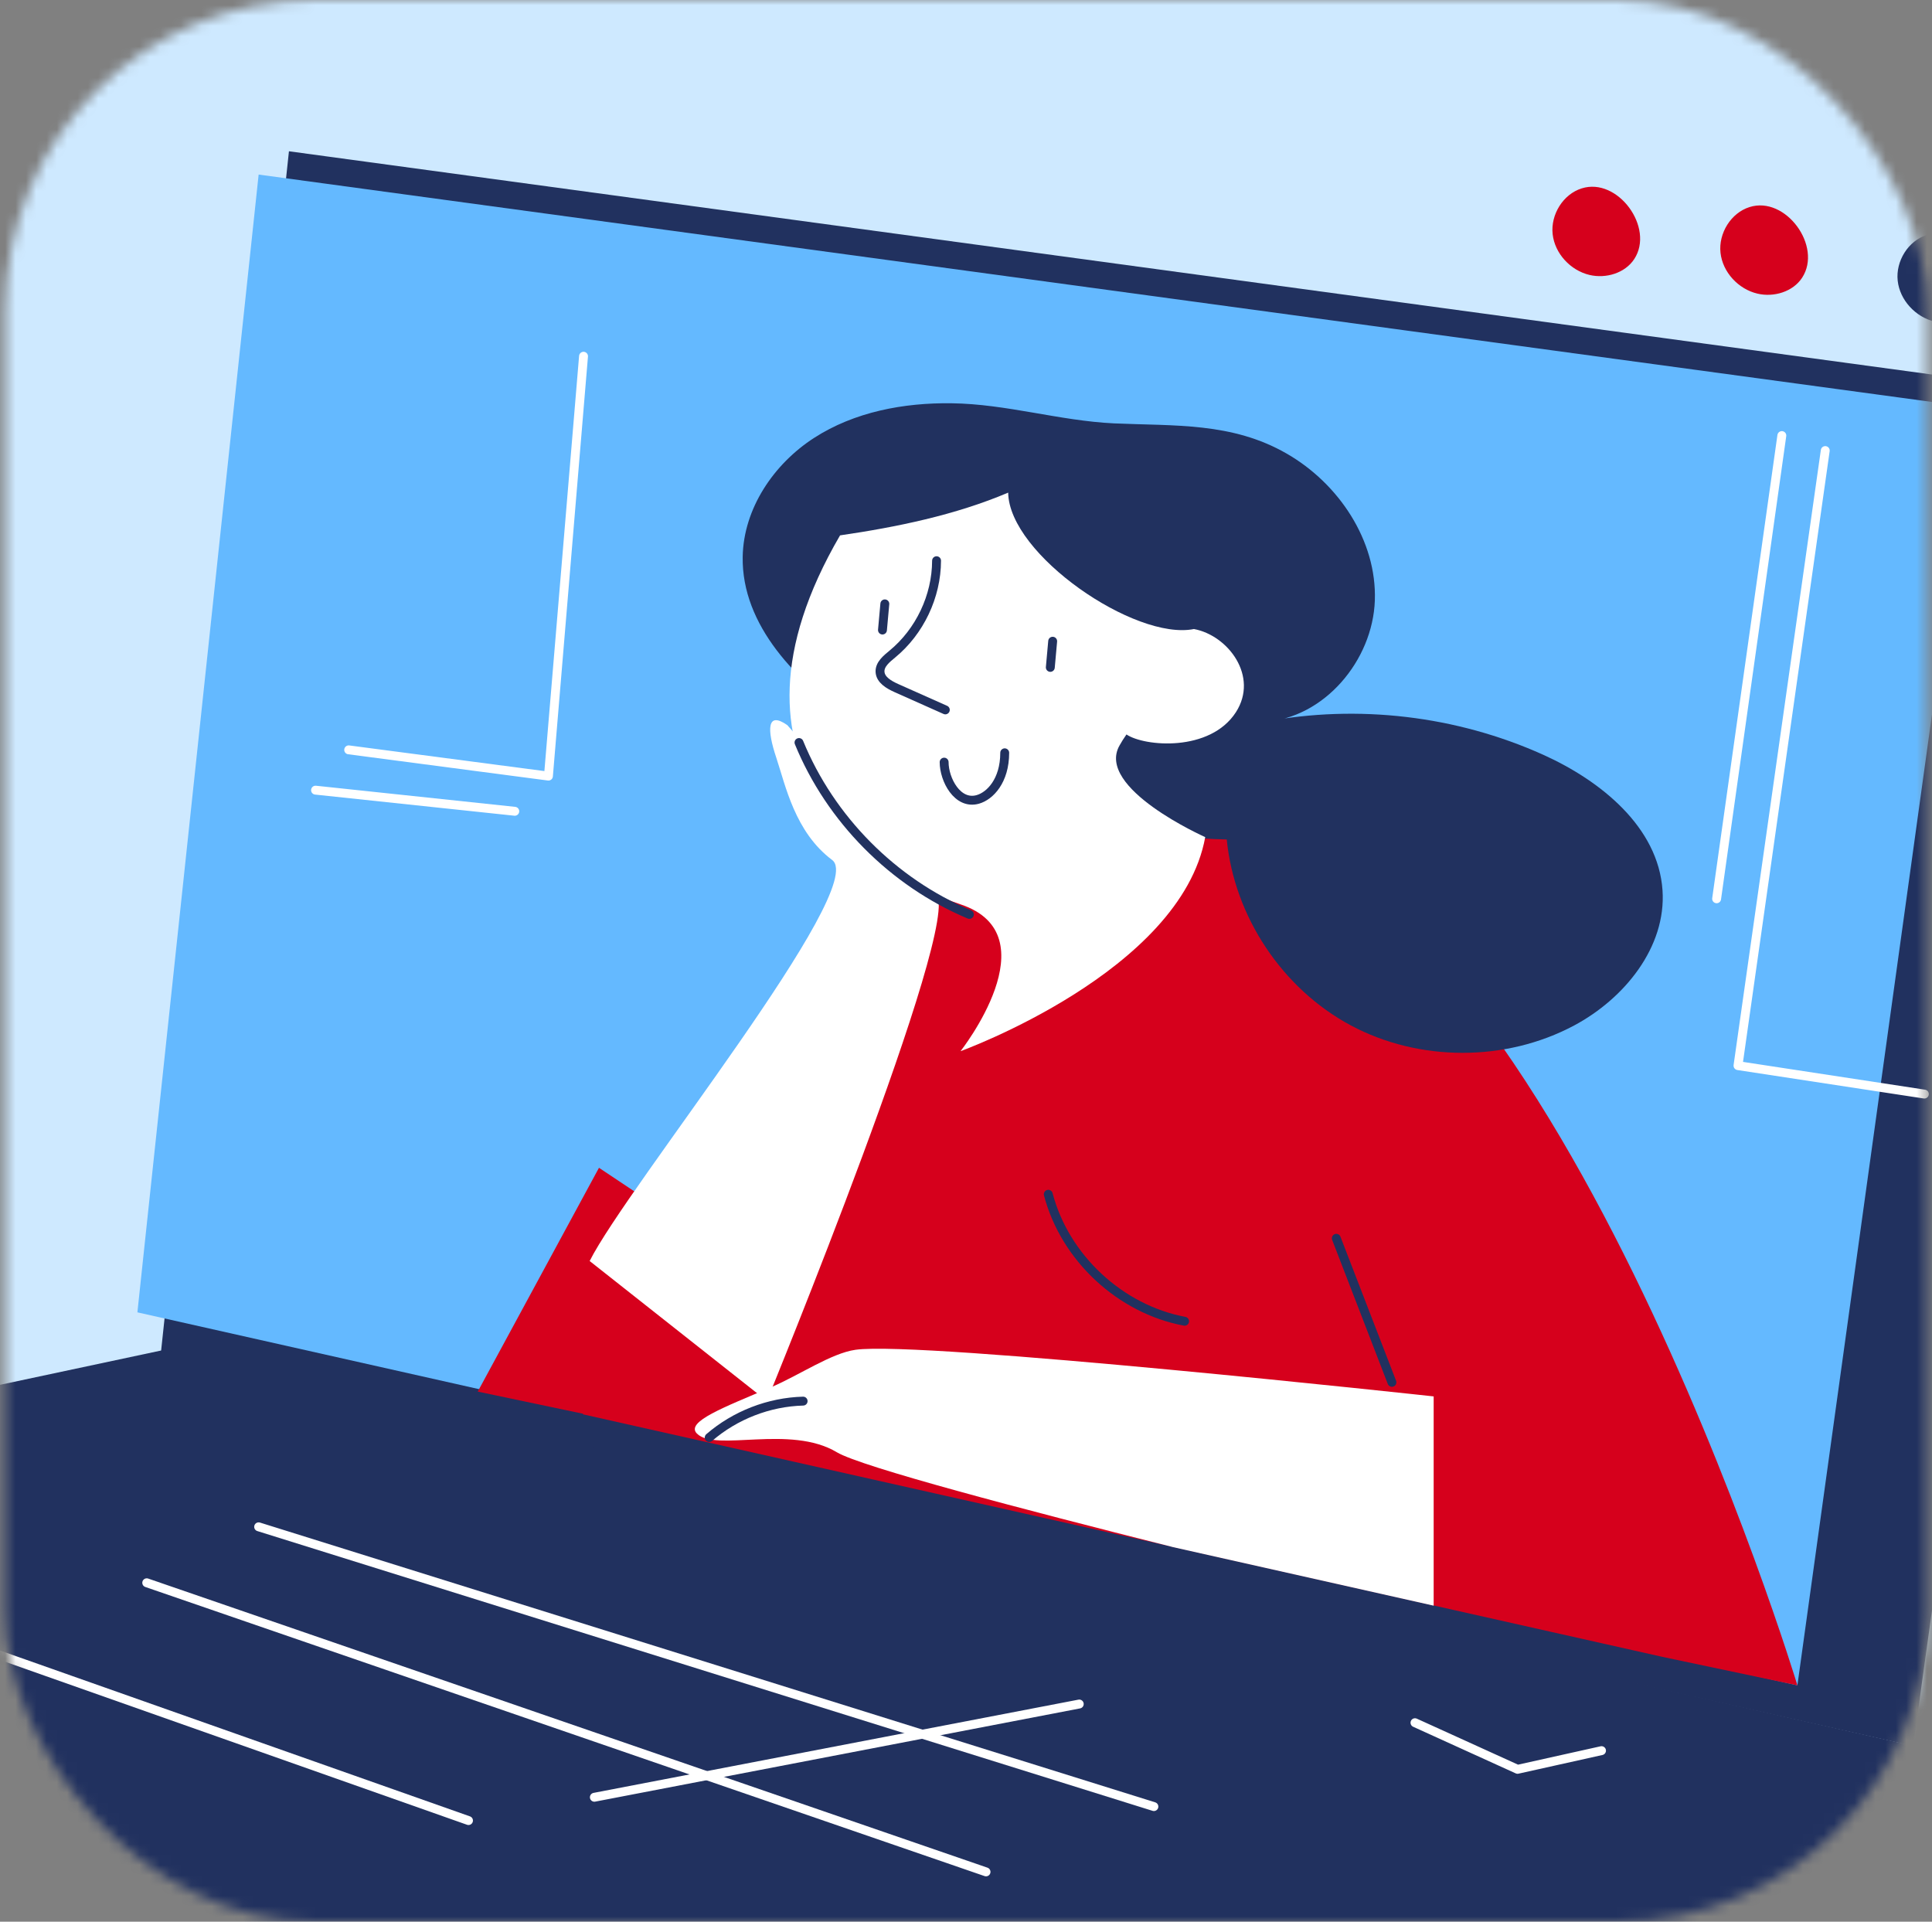 <?xml version="1.0" encoding="UTF-8"?> <svg xmlns="http://www.w3.org/2000/svg" width="187" height="186" viewBox="0 0 187 186" fill="none"><rect x="0" y="0" width="187" height="186" fill="#808080" stroke="none"/><mask id="mask0_4157_6167" style="mask-type:alpha" maskUnits="userSpaceOnUse" x="0" y="0" width="187" height="186"><rect x="0.514" width="186" height="186" rx="30" fill="#D9D9D9"></rect></mask><g mask="url(#mask0_4157_6167)"><rect x="-258" y="-136.255" width="641" height="599.12" fill="#CEE9FF"></rect><path d="M15.579 130.88L53.474 139.398L113.568 152.901L113.755 152.95L140.394 158.928L163.776 164.181L185.178 168.994L203.282 38.462L27.967 14.641L15.579 130.88Z" fill="#21315F"></path><path d="M13.299 127.02L49.198 135.09L106.124 147.876L106.303 147.925L131.541 153.593L153.693 158.569L173.972 163.122L191.115 39.464L135.85 31.955L25.034 16.896L19.635 67.568L13.299 127.02Z" fill="#64B9FF"></path><path d="M56.48 34.48C55.347 48.023 54.215 61.566 53.084 75.118C46.642 74.271 40.2 73.424 33.75 72.577" stroke="white" stroke-width="0.861" stroke-miterlimit="10" stroke-linecap="round" stroke-linejoin="round"></path><path d="M176.668 43.609C173.851 63.456 171.033 83.295 168.223 103.141C174.233 104.062 180.252 104.974 186.262 105.894" stroke="white" stroke-width="0.861" stroke-miterlimit="10" stroke-linecap="round" stroke-linejoin="round"></path><path d="M172.465 42.159C170.364 57.103 168.255 72.048 166.153 86.992" stroke="white" stroke-width="0.861" stroke-miterlimit="10" stroke-linecap="round" stroke-linejoin="round"></path><path d="M49.826 78.523C43.4 77.839 36.966 77.154 30.541 76.478" stroke="white" stroke-width="0.861" stroke-miterlimit="10" stroke-linecap="round" stroke-linejoin="round"></path><path d="M16.003 130.627L185.252 168.994L185.7 182.081L57.977 206L-60.265 154.098V146.875L16.003 130.627Z" fill="#21315F"></path><path d="M45.346 176.21L-0.692 159.962L-12.427 161.77" stroke="white" stroke-width="0.861" stroke-miterlimit="10" stroke-linecap="round" stroke-linejoin="round"></path><path d="M104.463 164.93L57.529 173.954" stroke="white" stroke-width="0.861" stroke-miterlimit="10" stroke-linecap="round" stroke-linejoin="round"></path><path d="M111.686 174.857L25.034 147.778" stroke="white" stroke-width="0.861" stroke-miterlimit="10" stroke-linecap="round" stroke-linejoin="round"></path><path d="M95.439 181.177L14.203 153.194" stroke="white" stroke-width="0.861" stroke-miterlimit="10" stroke-linecap="round" stroke-linejoin="round"></path><path d="M155.012 169.442L146.885 171.25L136.957 166.738" stroke="white" stroke-width="0.861" stroke-miterlimit="10" stroke-linecap="round" stroke-linejoin="round"></path><path d="M191.579 29.585C190.691 30.945 188.843 31.499 187.255 31.124C185.414 30.693 183.883 29.056 183.679 27.166C183.476 25.285 184.689 23.306 186.497 22.744C189.983 21.645 193.566 26.547 191.579 29.585Z" fill="#21315F"></path><path d="M174.429 26.881C173.541 28.241 171.692 28.795 170.104 28.42C168.264 27.989 166.733 26.352 166.529 24.462C166.325 22.581 167.539 20.602 169.347 20.04C172.832 18.941 176.416 23.835 174.429 26.881Z" fill="#D6001C"></path><path d="M158.181 25.073C157.293 26.433 155.445 26.987 153.857 26.613C152.016 26.181 150.485 24.544 150.281 22.655C150.078 20.773 151.291 18.794 153.099 18.232C156.585 17.133 160.168 22.036 158.181 25.073Z" fill="#D6001C"></path><path d="M68.808 120.252L57.976 113.028L46.241 134.691L63.392 138.299L68.808 120.252Z" fill="#D6001C"></path><path d="M71.545 103.052C74.241 98.817 76.993 94.558 79.461 90.16C88.59 81.592 101.075 76.209 118.006 79.174C150.322 84.842 173.972 163.122 173.972 163.122L160.917 160.369L56.422 136.89C56.951 134.08 58.401 127.354 61.332 119.429C64.68 113.94 68.092 108.484 71.545 103.052Z" fill="#D6001C"></path><path d="M76.204 70.183C74.225 68.798 74.225 70.606 75.129 73.31C76.033 76.022 76.937 80.534 80.545 83.237C84.153 85.941 60.69 114.828 57.074 122.052L74.225 135.595C74.225 135.595 93.404 88.824 90.586 86.487" fill="white"></path><path d="M124.537 43.902C129.57 46.793 133.275 52.315 133.072 58.122C132.868 63.928 128.169 69.515 122.371 69.865C131.411 68.147 140.972 69.271 149.36 73.049C154.947 75.566 160.501 80.053 160.916 86.169C161.291 91.667 157.227 96.659 152.357 99.257C145.736 102.791 137.347 102.783 130.735 99.241C124.122 95.698 119.471 88.719 118.738 81.251C105.961 80.966 93.288 76.926 82.701 69.776C77.155 66.029 71.764 60.557 71.886 53.87C71.976 49.22 74.883 44.912 78.792 42.387C82.701 39.863 87.474 38.967 92.124 39.032C97.442 39.105 102.54 40.726 107.826 40.978C113.697 41.239 119.243 40.856 124.537 43.902Z" fill="#21315F"></path><path d="M81.31 51.818C86.775 51.02 92.459 49.856 97.582 47.681C97.671 53.675 109.871 62.031 115.563 60.883C118.886 61.502 121.851 65.468 119.627 68.929C117.119 72.822 110.758 72.26 109.032 71.087C108.771 71.462 108.543 71.82 108.364 72.146C105.994 76.291 116.655 81.023 116.655 81.023C114.285 94.045 92.972 101.741 92.972 101.741C92.972 101.741 101.849 90.494 92.972 87.53C84.698 84.777 68.198 74.312 81.31 51.818Z" fill="white"></path><path d="M97.247 72.862C97.247 75.574 95.822 77.04 94.641 77.374C92.67 77.928 91.384 75.452 91.384 73.766" stroke="#21315F" stroke-width="0.861" stroke-miterlimit="10" stroke-linecap="round" stroke-linejoin="round"></path><path d="M101.889 62.063C101.816 62.91 101.734 63.757 101.661 64.596" stroke="#21315F" stroke-width="0.861" stroke-miterlimit="10" stroke-linecap="round" stroke-linejoin="round"></path><path d="M85.643 58.447C85.569 59.294 85.488 60.141 85.415 60.98" stroke="#21315F" stroke-width="0.861" stroke-miterlimit="10" stroke-linecap="round" stroke-linejoin="round"></path><path d="M67.458 138.755C69.266 140.563 76.481 137.851 81.001 140.563C83.355 141.972 98.959 146.085 113.349 149.693L113.528 149.741L138.766 155.41V135.156C138.766 135.156 89.121 129.74 82.801 130.644C80.455 130.978 77.393 133.087 74.673 134.252C70.088 136.206 66.317 137.615 67.458 138.755Z" fill="white"></path><path d="M77.735 135.612C74.421 135.701 71.155 136.972 68.646 139.138" stroke="#21315F" stroke-width="0.861" stroke-miterlimit="10" stroke-linecap="round" stroke-linejoin="round"></path><path d="M114.659 127.883C108.429 126.718 103.07 121.734 101.465 115.593" stroke="#21315F" stroke-width="0.861" stroke-miterlimit="10" stroke-linecap="round" stroke-linejoin="round"></path><path d="M134.726 133.796C132.934 129.145 131.134 124.503 129.342 119.853" stroke="#21315F" stroke-width="0.861" stroke-miterlimit="10" stroke-linecap="round" stroke-linejoin="round"></path><path d="M90.651 54.27C90.642 57.714 89.022 61.127 86.367 63.309C85.813 63.765 85.153 64.295 85.178 65.011C85.21 65.801 86.041 66.274 86.766 66.6C88.346 67.3 89.926 68.008 91.498 68.709" stroke="#21315F" stroke-width="0.861" stroke-miterlimit="10" stroke-linecap="round" stroke-linejoin="round"></path><path d="M93.827 88.506C86.441 85.403 80.373 79.287 77.336 71.868" stroke="#21315F" stroke-width="0.861" stroke-miterlimit="10" stroke-linecap="round" stroke-linejoin="round"></path></g></svg> 